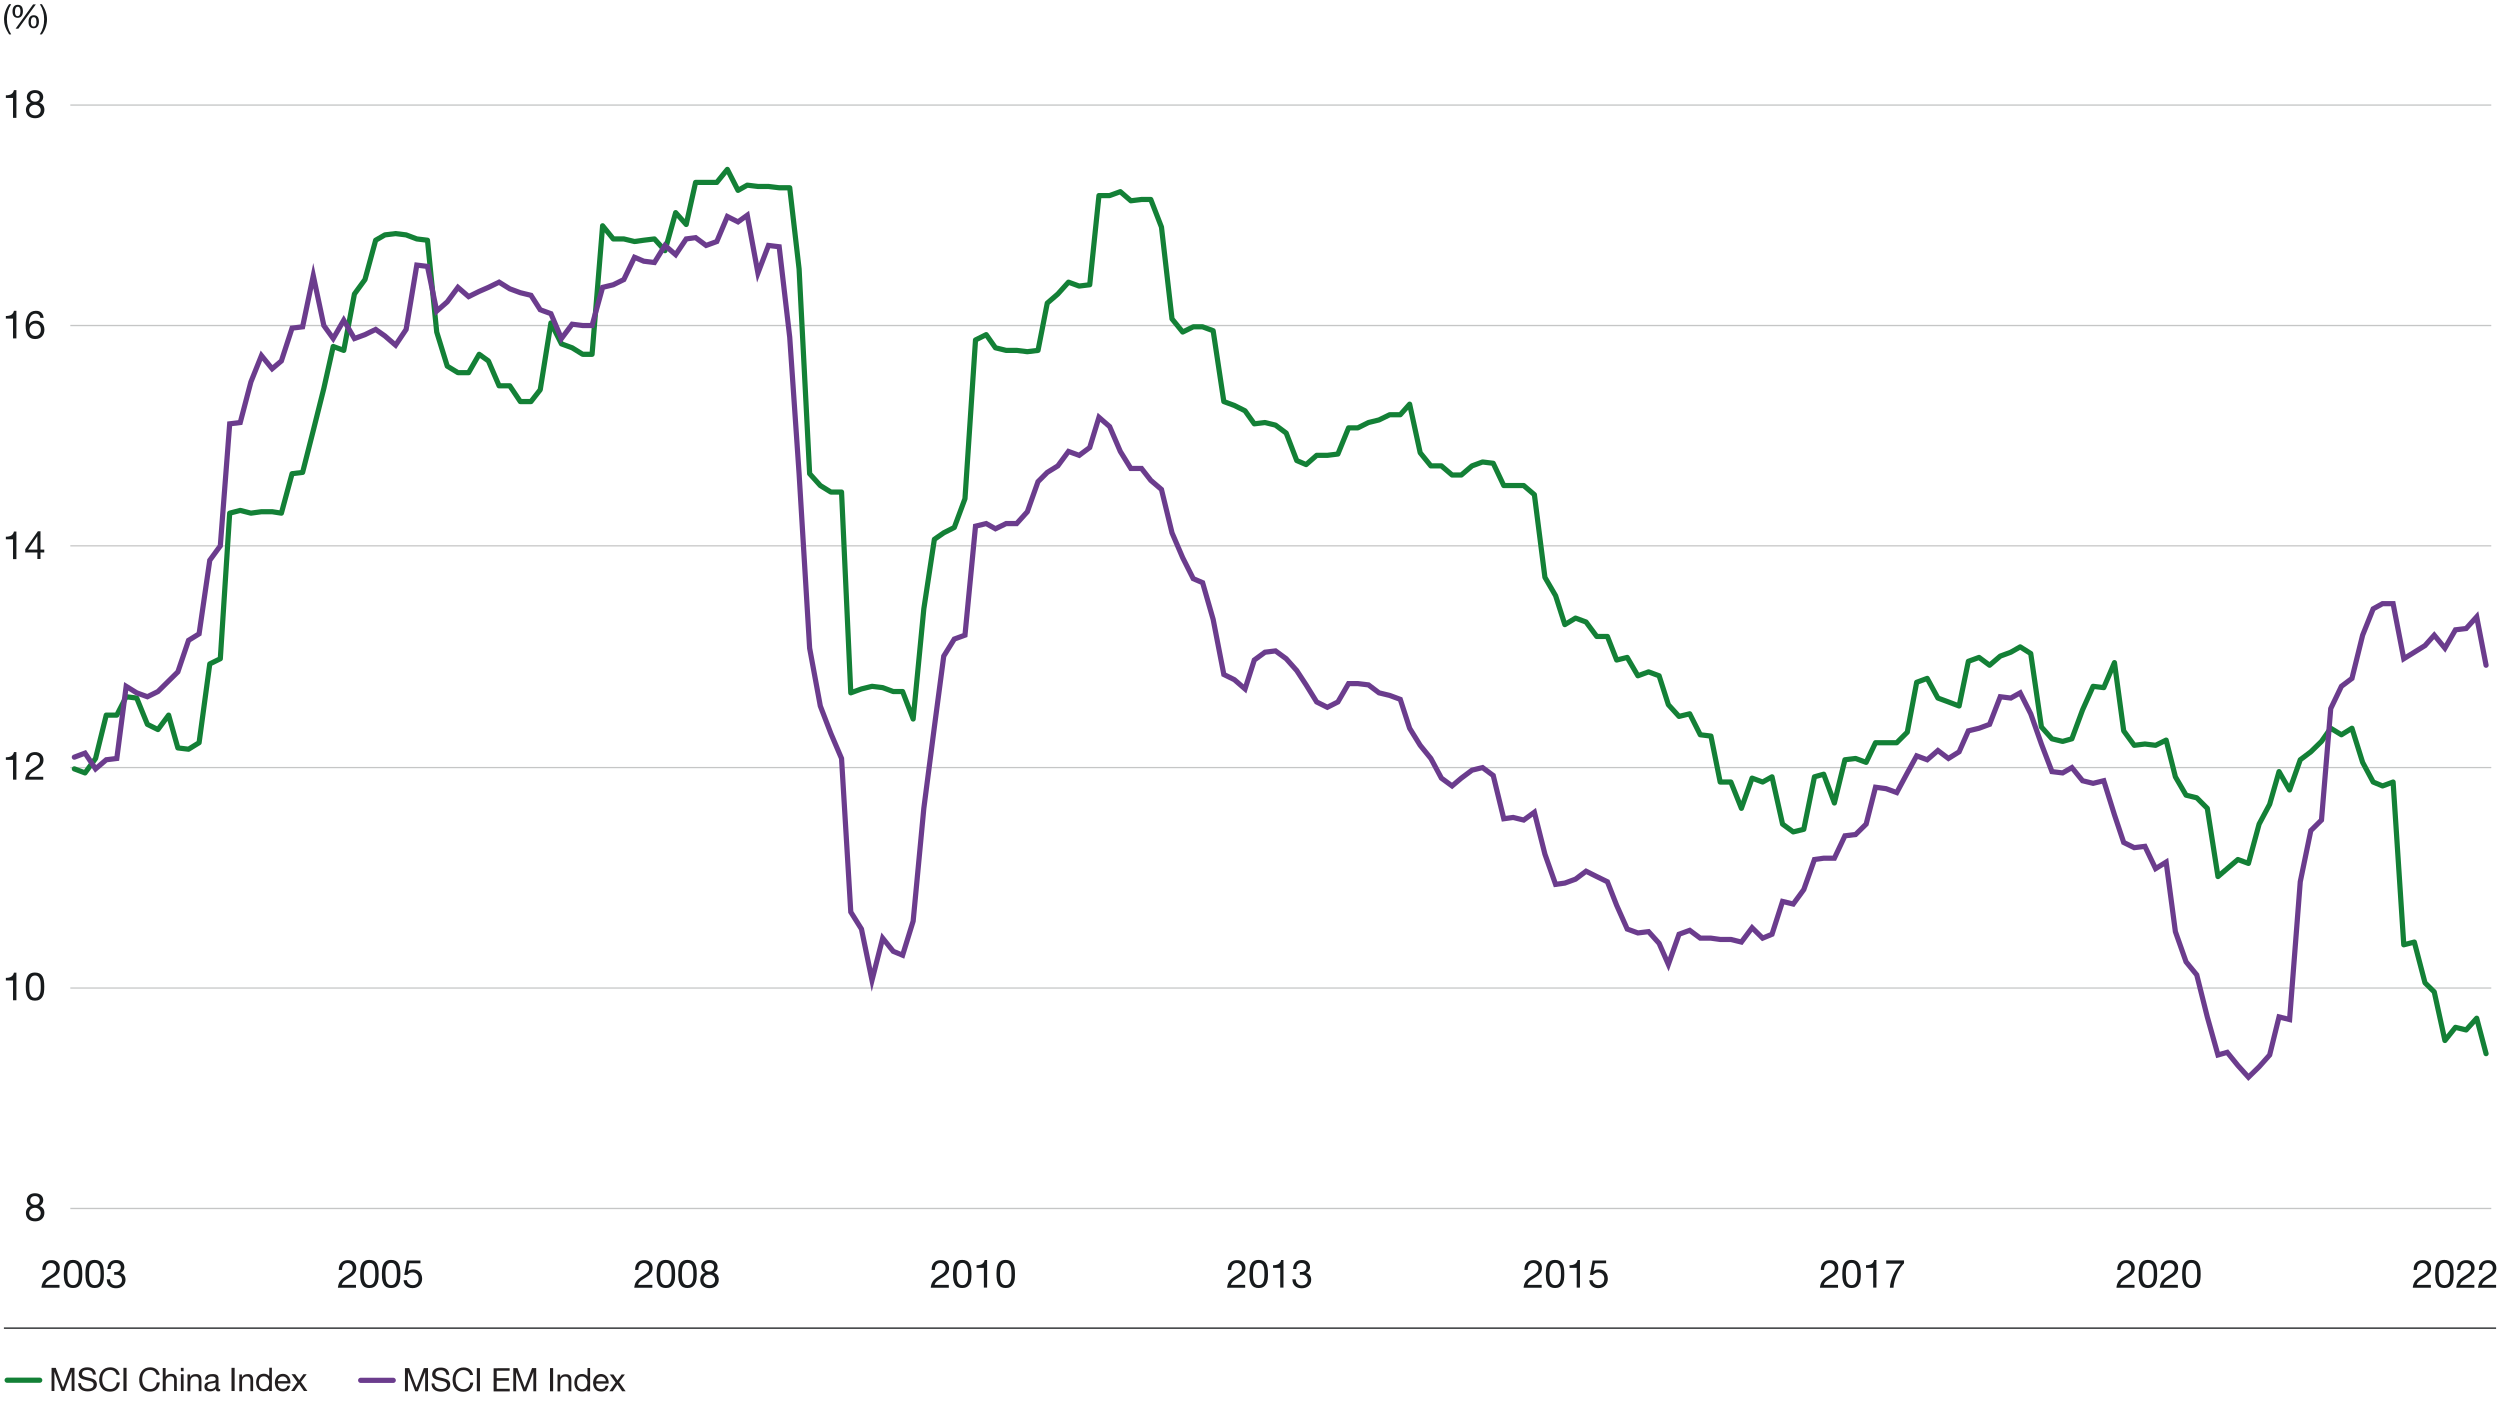 <?xml version="1.0" encoding="utf-8"?>
<!-- Generator: Adobe Illustrator 28.0.0, SVG Export Plug-In . SVG Version: 6.00 Build 0)  -->
<svg version="1.1" xmlns="http://www.w3.org/2000/svg" xmlns:xlink="http://www.w3.org/1999/xlink" x="0px" y="0px"
	 viewBox="0 0 1920 1080" style="enable-background:new 0 0 1920 1080;" xml:space="preserve">
<style type="text/css">
	.st0{fill:none;stroke:#6B3C8D;stroke-width:4;stroke-linecap:round;stroke-miterlimit:10;}
	.st1{fill:#231F20;}
	.st2{fill:none;stroke:#138036;stroke-width:4;stroke-linecap:round;stroke-linejoin:round;stroke-miterlimit:10;}
	.st3{fill:none;stroke:#171A1C;stroke-miterlimit:10;}
	.st4{fill:#171A1C;}
	.st5{fill:none;stroke:#C5C6C6;stroke-linejoin:round;stroke-miterlimit:10;}
</style>
<g id="CHART2">
</g>
<g id="Title__x2B__Extras_00000007419413720414745400000017683546629767119536_">
	<line class="st0" x1="277" y1="1060.1" x2="302" y2="1060.1"/>
	<g>
		<path class="st1" d="M314.3,1050.7l5.6,15l5.6-15h3.2v17.8h-2.2v-14.8h0l-5.6,14.8h-2l-5.6-14.8h0v14.8H311v-17.8H314.3z"/>
		<path class="st1" d="M345,1055.9h-2.2c-0.3-2.4-1.8-3.6-4.4-3.6c-2.5,0-4,1.1-4,3c0,1.5,1.4,2.1,3,2.5c1,0.3,2,0.5,2.7,0.6
			c3.7,0.8,5.7,2.1,5.7,5.1c0,1.7-0.7,3-2.1,3.9c-1.4,1-3.2,1.4-4.9,1.4c-4.3,0-7.4-2.1-7.4-6.3h2.2c0,2.8,2.2,4.3,5.2,4.3
			c2.9,0,4.5-1.2,4.5-3.2c0-1.7-1.2-2.6-5-3.3c-2.5-0.5-4.2-1.1-5.1-1.8c-0.9-0.8-1.3-1.8-1.3-3c0-3.3,2.8-5.2,6.5-5.2
			C342.4,1050.2,344.9,1052.3,345,1055.9z"/>
		<path class="st1" d="M363.3,1056h-2.4c-0.5-2.4-2.4-3.8-5-3.8c-4,0-6,3.2-6,7.2c0,4.5,2.1,7.5,6.1,7.5c3,0,4.9-2,5.1-5.1h2.4
			c-0.5,4.6-3.3,7.1-7.7,7.1c-2.5,0-4.6-0.8-6-2.5c-1.5-1.7-2.2-3.9-2.2-6.8c0-2.6,0.7-5,2.3-6.8c1.5-1.7,3.7-2.6,6.2-2.6
			C359.9,1050.2,362.8,1052.4,363.3,1056z"/>
		<path class="st1" d="M368.6,1050.7v17.8h-2.4v-17.8H368.6z"/>
		<path class="st1" d="M391.4,1050.7v2h-9.9v5.7h9.3v2h-9.3v6.2h10v2h-12.4v-17.8H391.4z"/>
		<path class="st1" d="M397.4,1050.7l5.6,15l5.6-15h3.2v17.8h-2.2v-14.8h0l-5.6,14.8h-2l-5.6-14.8h0v14.8h-2.2v-17.8H397.4z"/>
		<path class="st1" d="M424.8,1050.7v17.8h-2.4v-17.8H424.8z"/>
		<path class="st1" d="M438.8,1059.9v8.6h-2.1v-8.7c0-1.5-0.9-2.6-2.6-2.6c-2.4,0-3.8,1.6-3.8,4v7.4h-2.1v-12.9h2v2h0
			c0.9-1.6,2.3-2.3,4.2-2.3C437.5,1055.3,438.8,1056.9,438.8,1059.9z"/>
		<path class="st1" d="M453.2,1050.7v17.8h-2.1v-1.8h0c-0.7,1.3-2.2,2-4.1,2c-3.8,0-5.9-2.9-5.9-6.8c0-3.9,2.2-6.7,5.9-6.7
			c1.7,0,3.4,0.7,4.2,2h0v-6.6H453.2z M447.2,1066.9c2.5,0,3.9-2,3.9-4.9c0-2.9-1.5-4.9-4.1-4.9c-2.5,0-3.8,1.9-3.8,5
			C443.2,1064.9,444.7,1066.9,447.2,1066.9z"/>
		<path class="st1" d="M467.5,1062.4v0.2h-9.7v0.1c0,2.5,1.5,4.1,4,4.1c1.8,0,3-0.9,3.3-2.5h2.1c-0.6,2.8-2.6,4.4-5.5,4.4
			c-5.2,0-6.2-4.4-6.2-6.8c0-3.5,2.3-6.7,6.1-6.7C465.4,1055.3,467.5,1058.3,467.5,1062.4z M465.3,1060.8c-0.1-2.1-1.6-3.6-3.7-3.6
			c-2,0-3.5,1.5-3.7,3.6H465.3z"/>
		<path class="st1" d="M471.1,1055.6l3.1,4.5l3.2-4.5h2.5l-4.4,5.9l5,7h-2.7l-3.6-5.3l-3.6,5.3h-2.6l4.8-6.8l-4.5-6.1H471.1z"/>
	</g>
	<g>
		<line class="st2" x1="5.5" y1="1060" x2="30.5" y2="1060"/>
		<g>
			<path class="st1" d="M42.8,1050.5l5.6,15l5.6-15h3.2v17.8h-2.2v-14.8h0l-5.6,14.8h-2l-5.6-14.8h0v14.8h-2.2v-17.8H42.8z"/>
			<path class="st1" d="M73.6,1055.7h-2.2c-0.3-2.4-1.8-3.6-4.4-3.6c-2.5,0-4,1.1-4,3c0,1.5,1.4,2.1,3,2.5c1,0.3,2,0.5,2.7,0.6
				c3.7,0.8,5.7,2.1,5.7,5.1c0,1.7-0.7,3-2.1,3.9c-1.3,1-3.2,1.4-4.9,1.4c-4.3,0-7.4-2.1-7.4-6.3h2.2c0,2.8,2.2,4.3,5.2,4.3
				c2.9,0,4.5-1.2,4.5-3.2c0-1.7-1.2-2.6-5-3.3c-2.5-0.5-4.2-1.1-5.1-1.8c-0.9-0.8-1.3-1.8-1.3-3c0-3.3,2.8-5.2,6.5-5.2
				C71,1050.1,73.5,1052.1,73.6,1055.7z"/>
			<path class="st1" d="M91.9,1055.9h-2.4c-0.5-2.4-2.4-3.8-5-3.8c-4,0-6,3.2-6,7.2c0,4.5,2.1,7.5,6.1,7.5c3,0,4.9-2,5.1-5.1h2.4
				c-0.5,4.6-3.3,7.1-7.7,7.1c-2.5,0-4.6-0.8-6-2.5c-1.5-1.7-2.2-3.9-2.2-6.8c0-2.6,0.8-5,2.3-6.8c1.5-1.7,3.7-2.6,6.2-2.6
				C88.4,1050.1,91.4,1052.3,91.9,1055.9z"/>
			<path class="st1" d="M97.2,1050.5v17.8h-2.4v-17.8H97.2z"/>
			<path class="st1" d="M122.6,1055.9h-2.4c-0.5-2.4-2.4-3.8-5-3.8c-4,0-6,3.2-6,7.2c0,4.5,2.1,7.5,6.1,7.5c3,0,4.9-2,5.1-5.1h2.4
				c-0.5,4.6-3.3,7.1-7.7,7.1c-2.5,0-4.6-0.8-6-2.5c-1.5-1.7-2.2-3.9-2.2-6.8c0-2.6,0.8-5,2.3-6.8c1.5-1.7,3.7-2.6,6.2-2.6
				C119.1,1050.1,122,1052.3,122.6,1055.9z"/>
			<path class="st1" d="M127.2,1050.5v6.8h0.1c0.6-1.4,2.2-2.2,4.1-2.2c3.1,0,4.4,1.6,4.4,4.6v8.6h-2.1v-8.8c0-1.4-0.9-2.5-2.6-2.5
				c-2.4,0-3.8,1.6-3.8,4v7.4H125v-17.8H127.2z"/>
			<path class="st1" d="M141,1050.5v2.6h-2.1v-2.6H141z M141,1055.4v12.9h-2.1v-12.9H141z"/>
			<path class="st1" d="M154.7,1059.8v8.6h-2.1v-8.7c0-1.5-0.9-2.6-2.6-2.6c-2.4,0-3.8,1.6-3.8,4v7.4H144v-12.9h2v2h0
				c0.9-1.6,2.3-2.3,4.2-2.3C153.4,1055.1,154.7,1056.8,154.7,1059.8z"/>
			<path class="st1" d="M167.8,1058.8v6.8c0,0.8,0.1,1.2,0.7,1.2c0.2,0,0.4-0.1,0.6-0.1v1.6c-0.4,0.2-0.9,0.3-1.5,0.3
				c-1.2,0-1.8-0.6-1.8-2c-1.1,1.3-2.6,2-4.5,2c-2.6,0-4.3-1.3-4.3-3.6c0-1.1,0.3-2.1,1.1-2.7c0.8-0.7,2.1-1.1,5.2-1.5
				c1.9-0.2,2.4-0.7,2.4-1.6c0-1.3-0.9-2.1-2.9-2.1c-2.1,0-3.1,0.8-3.2,2.5h-2.1c0.1-2.9,2.1-4.3,5.5-4.3
				C166.6,1055.1,167.8,1056.6,167.8,1058.8z M161.7,1066.8c2.7,0,3.9-1.6,3.9-2.9v-2.2c-0.3,0.2-0.9,0.4-1.5,0.5
				c-0.7,0.1-1.5,0.2-2.2,0.3c-1.9,0.3-2.7,1-2.7,2.3C159.2,1066.1,160.1,1066.8,161.7,1066.8z"/>
			<path class="st1" d="M180.2,1050.5v17.8h-2.4v-17.8H180.2z"/>
			<path class="st1" d="M194.4,1059.8v8.6h-2.1v-8.7c0-1.5-0.9-2.6-2.6-2.6c-2.4,0-3.8,1.6-3.8,4v7.4h-2.1v-12.9h2v2h0.1
				c0.9-1.6,2.3-2.3,4.2-2.3C193.1,1055.1,194.4,1056.8,194.4,1059.8z"/>
			<path class="st1" d="M208.8,1050.5v17.8h-2.1v-1.8h0c-0.7,1.3-2.2,2-4.1,2c-3.8,0-5.9-2.9-5.9-6.8c0-3.9,2.2-6.7,5.9-6.7
				c1.7,0,3.4,0.7,4.2,2h0v-6.6H208.8z M202.8,1066.8c2.5,0,3.9-2,3.9-4.9c0-2.9-1.5-4.9-4.1-4.9c-2.5,0-3.8,1.9-3.8,5
				C198.8,1064.7,200.3,1066.8,202.8,1066.8z"/>
			<path class="st1" d="M223.1,1062.3v0.2h-9.7v0.1c0,2.5,1.5,4.1,4,4.1c1.8,0,3-0.9,3.3-2.5h2.1c-0.6,2.8-2.6,4.4-5.5,4.4
				c-5.2,0-6.2-4.4-6.2-6.8c0-3.5,2.3-6.7,6.1-6.7C221,1055.1,223.1,1058.1,223.1,1062.3z M220.8,1060.7c-0.1-2.1-1.6-3.6-3.7-3.6
				c-2,0-3.5,1.5-3.7,3.6H220.8z"/>
			<path class="st1" d="M226.7,1055.4l3.1,4.5l3.2-4.5h2.5l-4.4,5.9l5,7h-2.7l-3.6-5.3l-3.6,5.3h-2.6l4.8-6.8l-4.5-6.1H226.7z"/>
		</g>
	</g>
	<line class="st3" x1="3" y1="1020" x2="1917" y2="1020"/>
	<g>
		<path class="st4" d="M8.6,3.2c-2.2,3.5-3.3,7.1-3.3,11.5c0,4.5,1,8,3.3,11.7H7c-2.9-4.5-3.9-7.9-3.9-11.7c0-3.9,1.4-8.1,3.9-11.5
			H8.6z"/>
		<path class="st4" d="M17.6,8.7c0,3-1.5,5-4,5c-2.6,0-4-1.8-4-4.9c0-3.2,1.4-5.1,4-5.1C16.3,3.7,17.6,5.4,17.6,8.7z M13.5,12.4
			c1.4,0,2.2-1.2,2.2-3.6c0-2.5-0.7-3.6-2.1-3.6c-1.3,0-2.1,1.2-2.1,3.7C11.4,11.3,12.2,12.4,13.5,12.4z M27.5,3.4L14.1,22h-2.1
			L25.4,3.4H27.5z M29.9,16.7c0,2.9-1.4,5-4,5c-2.6,0-4-1.7-4-4.9s1.4-5.1,4-5.1C28.6,11.7,29.9,13.4,29.9,16.7z M25.8,20.4
			c1.5,0,2.2-1.2,2.2-3.6c0-2.5-0.7-3.6-2.1-3.6c-1.4,0-2.2,1.2-2.2,3.6C23.7,19.3,24.5,20.4,25.8,20.4z"/>
		<path class="st4" d="M32.2,3.2c2.7,4.1,3.9,7.7,3.9,11.7s-1.4,8.1-3.9,11.5h-1.6c2.2-3.5,3.3-7.1,3.3-11.5c0-4.4-1-8.1-3.3-11.7
			H32.2z"/>
	</g>
</g>
<g id="Guides">
	<g>
		<line class="st5" x1="54" y1="758.8" x2="1913.3" y2="758.8"/>
		<line class="st5" x1="54" y1="589.5" x2="1913.3" y2="589.5"/>
		<line class="st5" x1="54" y1="419.2" x2="1913.3" y2="419.2"/>
		<line class="st5" x1="54" y1="250" x2="1913.3" y2="250"/>
		<line class="st5" x1="54" y1="80.7" x2="1913.3" y2="80.7"/>
		<line class="st5" x1="54" y1="928.1" x2="1913.3" y2="928.1"/>
	</g>
	<polyline class="st2" points="57.1,590.5 65.3,593.6 73.4,582.5 81.6,549.2 89.7,549.2 96.9,535.1 105,536.1 113.2,556.3 
		121.3,560.3 129.5,549.2 136.6,574.4 144.8,575.4 152.9,570.4 161.1,509.9 169.2,505.9 176.4,394.1 184.5,392 192.7,394.1 
		200.8,393 209,393 216.1,394.1 224.3,363.8 232.4,362.8 240.6,330.6 248.7,298.3 255.9,266.1 264,269.1 272.2,225.8 280.3,214.7 
		288.5,184.5 295.6,180.4 303.8,179.4 311.9,180.4 320.1,183.5 328.3,184.5 335.4,255 343.5,281.2 351.7,286.2 359.9,286.2 
		368,272.1 375.1,277.2 383.3,296.3 391.5,296.3 399.6,308.4 407.8,308.4 414.9,299.3 423.1,248 431.2,264.1 439.4,267.1 
		447.5,272.1 454.7,272.1 462.8,173.4 471,183.5 479.1,183.5 487.3,185.5 494.4,184.5 502.6,183.5 510.7,192.5 518.9,163.3 
		527,172.4 534.2,140.1 542.3,140.1 550.5,140.1 558.6,130.1 566.8,146.2 573.9,142.2 582.1,143.2 590.2,143.2 598.4,144.2 
		606.5,144.2 613.7,206.6 621.8,363.8 630,372.9 638.1,377.9 646.3,377.9 653.4,532.1 661.6,529.1 669.7,527.1 677.9,528.1 
		686,531.1 693.2,531.1 701.3,552.2 709.5,467.6 717.6,414.2 724.8,409.2 732.9,405.1 741.1,383 749.2,261.1 757.4,257 764.5,267.1 
		772.7,269.1 780.8,269.1 789,270.1 797.2,269.1 804.3,232.8 812.4,225.8 820.6,216.7 828.8,219.7 836.9,218.7 844,150.2 
		852.2,150.2 860.4,147.2 868.5,154.2 876.7,153.2 883.8,153.2 892,174.4 900.1,244.9 908.3,255 916.4,251 923.6,251 931.7,254 
		939.9,308.4 948,311.4 956.2,315.5 963.3,325.5 971.5,324.5 979.6,326.5 987.8,332.6 995.9,353.7 1003.1,356.8 1011.2,349.7 
		1019.4,349.7 1027.5,348.7 1035.7,328.6 1042.8,328.6 1051,324.5 1059.1,322.5 1067.3,318.5 1075.4,318.5 1082.6,310.4 
		1090.7,347.7 1098.9,357.8 1107,357.8 1115.2,364.8 1122.3,364.8 1130.5,357.8 1138.6,354.8 1146.8,355.8 1154.9,372.9 
		1162.1,372.9 1170.2,372.9 1178.4,379.9 1186.5,443.4 1194.7,457.5 1201.8,479.7 1210,474.7 1218.1,477.7 1226.3,488.8 
		1234.5,488.8 1241.6,506.9 1249.7,504.9 1257.9,519 1266.1,516 1274.2,519 1281.3,541.2 1289.5,550.2 1297.7,548.2 1305.8,564.3 
		1314,565.3 1321.1,600.6 1329.3,600.6 1337.4,620.8 1345.6,597.6 1353.7,600.6 1360.9,596.6 1369,632.9 1377.2,638.9 1385.3,636.9 
		1393.5,596.6 1400.6,594.6 1408.8,616.7 1416.9,583.5 1425.1,582.5 1433.2,585.5 1440.4,570.4 1448.5,570.4 1456.7,570.4 
		1464.8,562.3 1472,524 1480.1,521 1488.3,536.1 1496.4,539.1 1504.6,542.2 1511.7,507.9 1519.9,504.9 1528,510.9 1536.2,503.9 
		1544.3,500.9 1551.5,496.8 1559.6,501.9 1567.8,558.3 1575.9,567.4 1584.1,569.4 1591.2,567.4 1599.4,545.2 1607.5,527.1 
		1615.7,528.1 1623.9,508.9 1631,561.3 1639.1,572.4 1647.3,571.4 1655.5,572.4 1663.6,568.4 1670.7,596.6 1678.9,610.7 
		1687.1,612.7 1695.2,620.8 1703.4,673.2 1710.5,667.1 1718.7,660.1 1726.8,663.1 1735,632.9 1743.1,617.7 1750.3,592.6 
		1758.4,606.7 1766.6,583.5 1774.7,577.4 1782.9,569.4 1790,559.3 1798.2,564.3 1806.3,559.3 1814.5,585.5 1822.6,600.6 
		1829.8,603.6 1837.9,600.6 1846.1,725.6 1854.2,723.5 1862.4,754.8 1869.5,761.8 1877.7,799.1 1885.8,789 1894,791 1902.1,782 
		1909.3,809.2 	"/>
	<polyline class="st0" points="57.1,581.5 65.3,578.4 73.4,590.5 81.6,583.5 89.7,582.5 96.9,527.1 105,532.1 113.2,535.1 
		121.3,531.1 129.5,523 136.6,516 144.8,491.8 152.9,486.8 161.1,430.3 169.2,419.2 176.4,325.5 184.5,324.5 192.7,293.3 
		200.8,273.1 209,283.2 216.1,277.2 224.3,252 232.4,251 240.6,211.7 248.7,250 255.9,260 264,245.9 272.2,260 280.3,257 288.5,253 
		295.6,258 303.8,265.1 311.9,253 320.1,203.6 328.3,204.6 335.4,238.9 343.5,231.8 351.7,220.7 359.9,227.8 368,223.8 375.1,220.7 
		383.3,216.7 391.5,221.8 399.6,224.8 407.8,226.8 414.9,237.9 423.1,240.9 431.2,260 439.4,249 447.5,250 454.7,250 462.8,220.7 
		471,218.7 479.1,214.7 487.3,197.6 494.4,200.6 502.6,201.6 510.7,188.5 518.9,195.6 527,183.5 534.2,182.5 542.3,188.5 
		550.5,185.5 558.6,166.3 566.8,170.4 573.9,165.3 582.1,209.7 590.2,188.5 598.4,189.5 606.5,259 613.7,363.8 621.8,497.8 
		630,542.2 638.1,563.3 646.3,582.5 653.4,700.4 661.6,713.5 669.7,752.8 677.9,720.5 686,730.6 693.2,733.6 701.3,707.4 
		709.5,620.8 717.6,558.3 724.8,503.9 732.9,490.8 741.1,487.8 749.2,404.1 757.4,402.1 764.5,406.1 772.7,402.1 780.8,402.1 
		789,393 797.2,369.9 804.3,362.8 812.4,357.8 820.6,346.7 828.8,349.7 836.9,343.7 844,320.5 852.2,327.6 860.4,346.7 868.5,359.8 
		876.7,359.8 883.8,368.9 892,375.9 900.1,409.2 908.3,428.3 916.4,444.4 923.6,447.5 931.7,475.7 939.9,518 948,522 956.2,529.1 
		963.3,506.9 971.5,500.9 979.6,499.9 987.8,505.9 995.9,515 1003.1,526 1011.2,539.1 1019.4,543.2 1027.5,539.1 1035.7,525 
		1042.8,525 1051,526 1059.1,532.1 1067.3,534.1 1075.4,537.1 1082.6,559.3 1090.7,572.4 1098.9,582.5 1107,597.6 1115.2,603.6 
		1122.3,597.6 1130.5,591.5 1138.6,589.5 1146.8,595.6 1154.9,628.8 1162.1,627.8 1170.2,629.8 1178.4,623.8 1186.5,656 
		1194.7,679.2 1201.8,678.2 1210,675.2 1218.1,669.1 1226.3,673.2 1234.5,677.2 1241.6,695.3 1249.7,713.5 1257.9,716.5 
		1266.1,715.5 1274.2,724.5 1281.3,740.7 1289.5,717.5 1297.7,714.5 1305.8,720.5 1314,720.5 1321.1,721.5 1329.3,721.5 
		1337.4,723.5 1345.6,712.5 1353.7,720.5 1360.9,717.5 1369,692.3 1377.2,694.3 1385.3,683.2 1393.5,660.1 1400.6,659.1 
		1408.8,659.1 1416.9,641.9 1425.1,640.9 1433.2,632.9 1440.4,604.6 1448.5,605.7 1456.7,608.7 1464.8,593.6 1472,580.5 
		1480.1,583.5 1488.3,576.4 1496.4,582.5 1504.6,577.4 1511.7,561.3 1519.9,559.3 1528,556.3 1536.2,535.1 1544.3,536.1 
		1551.5,532.1 1559.6,548.2 1567.8,571.4 1575.9,592.6 1584.1,593.6 1591.2,589.5 1599.4,599.6 1607.5,601.6 1615.7,599.6 
		1623.9,625.8 1631,647 1639.1,651 1647.3,650 1655.5,667.1 1663.6,662.1 1670.7,715.5 1678.9,738.7 1687.1,748.7 1695.2,781 
		1703.4,810.2 1710.5,808.2 1718.7,818.3 1726.8,827.3 1735,819.3 1743.1,810.2 1750.3,781 1758.4,783 1766.6,677.2 1774.7,637.9 
		1782.9,629.8 1790,544.2 1798.2,527.1 1806.3,521 1814.5,487.8 1822.6,467.6 1829.8,463.6 1837.9,463.6 1846.1,505.9 1854.2,500.9 
		1862.4,495.8 1869.5,487.8 1877.7,497.8 1885.8,483.7 1894,482.7 1902.1,473.7 1909.3,510.9 	"/>
	<g>
		<g>
			<g>
				<g>
					<path class="st4" d="M33.2,921.8c0,1.8-1.1,3.6-2.9,4.4c2.5,0.8,3.8,2.6,3.8,5.3c0,4-3,6.5-7,6.5c-4.4,0-7.2-2.3-7.2-6.5
						c0-2.5,1.3-4.4,3.7-5.3c-1.9-0.8-3-2.5-3-4.4c0-3.3,2.7-5.4,6.2-5.4C31.4,916.4,33.2,919.1,33.2,921.8z M27,935.7
						c2.5,0,4.3-1.7,4.3-4.1c0-2.2-1.9-4-4.4-4s-4.5,1.6-4.5,4.1C22.5,934.1,24.3,935.7,27,935.7z M27,925.3c2.1,0,3.5-1.4,3.5-3.4
						c0-2-1.4-3.3-3.6-3.3c-2.2,0-3.7,1.3-3.7,3.3C23.2,923.9,24.5,925.3,27,925.3z"/>
				</g>
			</g>
		</g>
		<g>
			<g>
				<g>
					<path class="st4" d="M12.6,746.9v21.3H10V753H4.5v-2h0.1c3.6,0,5.5-1.3,6.1-4H12.6z"/>
					<path class="st4" d="M32.7,750c0.9,1.7,1.3,4.1,1.3,7.7c0,3.5-0.3,5.8-1.2,7.4c-1.3,2.5-3.4,3.4-5.9,3.4
						c-2.5,0-4.4-0.8-5.6-2.8c-1-1.7-1.5-3.8-1.5-8c0-4.1,0.5-6.5,1.5-8.1c1.3-2,3.2-2.7,5.5-2.7C29.4,746.9,31.4,747.7,32.7,750z
						 M23.3,763.8c0.8,1.9,2.1,2.5,3.6,2.5c1.5,0,2.7-0.7,3.4-2.1c1-2,1-4.3,1-6.7c0-3.1-0.1-8.3-4.4-8.3c-1.2,0-2.7,0.5-3.5,2.3
						c-0.6,1.3-0.9,2.8-0.9,6.3C22.5,761.1,22.8,762.5,23.3,763.8z"/>
				</g>
			</g>
		</g>
		<g>
			<g>
				<g>
					<path class="st4" d="M12.6,577.5v21.3H10v-15.2H4.5v-2h0.1c3.6,0,5.5-1.3,6.1-4H12.6z"/>
					<path class="st4" d="M33.4,583.6c0,1.6-0.4,2.8-1.2,4c-1.4,2-4,3.3-6.2,4.7c-1.8,1.1-3.4,2.4-3.7,4.3h10.9v2.2H19.3
						c0.2-1.8,0.6-3.3,1.4-4.6c2.1-3.5,6.8-4.7,9-7.4c0.7-0.9,1-1.9,1-3.1c0-2.3-1.8-3.9-4.1-3.9c-2.6,0-4.1,2.2-4.1,5.1v0.2h-2.5
						v-0.5c0-4.3,2.8-7,6.8-7C30.4,577.5,33.4,579.7,33.4,583.6z"/>
				</g>
			</g>
		</g>
		<g>
			<g>
				<g>
					<path class="st4" d="M12.6,408.1v21.3H10v-15.2H4.5v-2h0.1c3.6,0,5.5-1.3,6.1-4H12.6z"/>
					<path class="st4" d="M31.1,408.1v14H34v2.2h-2.9v5h-2.4v-5h-9.3v-2.5l9.7-13.8H31.1z M28.7,411.7l-7.1,10.4h7.1L28.7,411.7
						L28.7,411.7z"/>
				</g>
			</g>
		</g>
		<g>
			<g>
				<g>
					<path class="st4" d="M12.6,238.6v21.3H10v-15.2H4.5v-2h0.1c3.6,0,5.5-1.3,6.1-4H12.6z"/>
					<path class="st4" d="M33.5,244.1H31c-0.3-2-1.6-3.2-3.6-3.2c-3.3,0-5,2.8-5.2,8.1l0.1,0.1c1.2-1.9,2.8-2.8,5.3-2.8
						c3.8,0,6.5,2.7,6.5,6.9c0,3.7-2.2,7.2-7.1,7.2c-4.8,0-7.3-3.4-7.3-10.3c0-7.3,2.7-11.4,7.8-11.4
						C31,238.6,33.2,240.6,33.5,244.1z M27.1,258c2.6,0,4.3-2,4.3-4.7c0-2.9-1.6-4.8-4.3-4.8c-2.6,0-4.4,2-4.4,4.8
						C22.7,256,24.5,258,27.1,258z"/>
				</g>
			</g>
		</g>
		<g>
			<g>
				<g>
					<path class="st4" d="M12.6,69.2v21.3H10V75.2H4.5v-2h0.1c3.6,0,5.5-1.3,6.1-4H12.6z"/>
					<path class="st4" d="M33.2,74.6c0,1.8-1.1,3.6-2.9,4.4c2.5,0.8,3.8,2.6,3.8,5.3c0,4-3,6.5-7,6.5c-4.3,0-7.2-2.3-7.2-6.5
						c0-2.5,1.3-4.4,3.7-5.3c-1.9-0.8-3-2.5-3-4.4c0-3.3,2.7-5.4,6.2-5.4C31.4,69.2,33.2,72,33.2,74.6z M27,88.6
						c2.5,0,4.3-1.7,4.3-4.1c0-2.2-1.9-4-4.4-4s-4.5,1.6-4.5,4.1C22.5,87,24.3,88.6,27,88.6z M27,78.1c2.1,0,3.5-1.4,3.5-3.4
						c0-2-1.4-3.3-3.6-3.3c-2.2,0-3.7,1.3-3.7,3.3C23.2,76.7,24.5,78.1,27,78.1z"/>
				</g>
			</g>
		</g>
	</g>
	<g>
		<g>
			<g>
				<path class="st4" d="M45.9,973.8c0,1.6-0.4,2.8-1.2,4c-1.4,2-4,3.3-6.2,4.7c-1.8,1.1-3.4,2.4-3.7,4.3h10.9v2.2H31.8
					c0.2-1.8,0.6-3.3,1.4-4.6c2.1-3.5,6.8-4.7,9-7.4c0.7-0.9,1-1.9,1-3.1c0-2.3-1.8-3.9-4.1-3.9c-2.6,0-4.1,2.2-4.1,5.1v0.2h-2.5
					v-0.5c0-4.3,2.8-7,6.8-7C43,967.6,45.9,969.8,45.9,973.8z"/>
				<path class="st4" d="M61.9,970.7c0.9,1.7,1.3,4.1,1.3,7.7c0,3.5-0.3,5.8-1.2,7.4c-1.3,2.5-3.4,3.4-5.9,3.4
					c-2.5,0-4.4-0.8-5.6-2.8c-1-1.7-1.5-3.8-1.5-8c0-4.1,0.5-6.5,1.5-8.1c1.3-2,3.2-2.7,5.5-2.7C58.6,967.6,60.6,968.5,61.9,970.7z
					 M52.5,984.5c0.8,1.9,2.1,2.5,3.6,2.5c1.5,0,2.7-0.7,3.4-2.1c1-2,1-4.3,1-6.7c0-3.1-0.1-8.3-4.4-8.3c-1.2,0-2.7,0.5-3.5,2.3
					c-0.6,1.3-0.9,2.8-0.9,6.3C51.7,981.8,52,983.2,52.5,984.5z"/>
				<path class="st4" d="M78.5,970.7c0.9,1.7,1.3,4.1,1.3,7.7c0,3.5-0.3,5.8-1.2,7.4c-1.3,2.5-3.4,3.4-5.9,3.4
					c-2.5,0-4.4-0.8-5.6-2.8c-1-1.7-1.5-3.8-1.5-8c0-4.1,0.5-6.5,1.5-8.1c1.3-2,3.2-2.7,5.5-2.7C75.3,967.6,77.3,968.5,78.5,970.7z
					 M69.2,984.5c0.8,1.9,2.1,2.5,3.6,2.5c1.5,0,2.7-0.7,3.4-2.1c1-2,1-4.3,1-6.7c0-3.1-0.1-8.3-4.4-8.3c-1.2,0-2.7,0.5-3.5,2.3
					c-0.6,1.3-0.9,2.8-0.9,6.3C68.4,981.8,68.6,983.2,69.2,984.5z"/>
				<path class="st4" d="M95.5,973.3c0,1.7-1,3.3-2.9,4.3v0.1c2.5,0.6,3.8,2.5,3.8,5.2c0,4.1-3.2,6.5-7.3,6.5
					c-4.1,0-7.1-2.3-7.1-6.7v-0.2h2.5c0.1,3,1.9,4.7,4.6,4.7c2.5,0,4.6-1.5,4.6-4.1c0-2.5-1.8-4.1-4.6-4.1c-0.4,0-0.9,0-1.4,0.1
					v-2.2c0.2,0,0.7,0,1.1,0c2.3,0,4-1.3,4-3.5c0-2.1-1.5-3.4-3.8-3.4c-2.5,0-4,1.7-4,4.6h-2.5c0.2-4.4,2.6-6.9,6.6-6.9
					C93.1,967.6,95.5,969.8,95.5,973.3z"/>
			</g>
		</g>
	</g>
	<g>
		<g>
			<g>
				<path class="st4" d="M273.6,973.8c0,1.6-0.4,2.8-1.2,4c-1.4,2-4,3.3-6.2,4.7c-1.8,1.1-3.4,2.4-3.7,4.3h10.9v2.2h-13.9
					c0.2-1.8,0.6-3.3,1.4-4.6c2.1-3.5,6.8-4.7,9-7.4c0.7-0.9,1-1.9,1-3.1c0-2.3-1.8-3.9-4.1-3.9c-2.6,0-4.1,2.2-4.1,5.1v0.2h-2.5
					v-0.5c0-4.3,2.8-7,6.8-7C270.6,967.6,273.6,969.8,273.6,973.8z"/>
				<path class="st4" d="M289.5,970.7c0.9,1.7,1.3,4.1,1.3,7.7c0,3.5-0.3,5.8-1.2,7.4c-1.3,2.5-3.4,3.4-5.9,3.4
					c-2.5,0-4.4-0.8-5.6-2.8c-1-1.7-1.5-3.8-1.5-8c0-4.1,0.5-6.5,1.5-8.1c1.3-2,3.2-2.7,5.5-2.7
					C286.2,967.6,288.3,968.5,289.5,970.7z M280.2,984.5c0.8,1.9,2.1,2.5,3.6,2.5c1.5,0,2.7-0.7,3.4-2.1c1-2,1-4.3,1-6.7
					c0-3.1-0.1-8.3-4.4-8.3c-1.2,0-2.7,0.5-3.5,2.3c-0.6,1.3-0.9,2.8-0.9,6.3C279.4,981.8,279.6,983.2,280.2,984.5z"/>
				<path class="st4" d="M306.2,970.7c0.9,1.7,1.3,4.1,1.3,7.7c0,3.5-0.3,5.8-1.2,7.4c-1.3,2.5-3.4,3.4-5.9,3.4
					c-2.5,0-4.4-0.8-5.6-2.8c-1-1.7-1.5-3.8-1.5-8c0-4.1,0.5-6.5,1.5-8.1c1.3-2,3.2-2.7,5.5-2.7
					C302.9,967.6,304.9,968.5,306.2,970.7z M296.8,984.5c0.8,1.9,2.1,2.5,3.6,2.5c1.5,0,2.7-0.7,3.4-2.1c1-2,1-4.3,1-6.7
					c0-3.1-0.1-8.3-4.4-8.3c-1.2,0-2.7,0.5-3.5,2.3c-0.6,1.3-0.9,2.8-0.9,6.3C296.1,981.8,296.3,983.2,296.8,984.5z"/>
				<path class="st4" d="M322.9,968v2.2h-8.6l-1.1,6.1l0.1,0.1c0.9-1,2.4-1.5,4-1.5c4.1,0,6.9,2.8,6.9,7.3c0,3.8-2.7,7.1-7.4,7.1
					c-4.3,0-6.8-2.9-6.8-6.1v0h2.5c0.2,2.2,2,3.8,4.5,3.8c2.6,0,4.5-1.8,4.5-5c0-2.9-2-4.8-4.8-4.8c-1.5,0-2.8,0.7-4,2l-2.2-0.1
					l2-11H322.9z"/>
			</g>
		</g>
	</g>
	<g>
		<g>
			<g>
				<path class="st4" d="M501.2,973.8c0,1.6-0.4,2.8-1.2,4c-1.4,2-4,3.3-6.2,4.7c-1.8,1.1-3.4,2.4-3.7,4.3H501v2.2h-13.9
					c0.2-1.8,0.6-3.3,1.4-4.6c2.1-3.5,6.8-4.7,9-7.4c0.7-0.9,1-1.9,1-3.1c0-2.3-1.8-3.9-4.1-3.9c-2.6,0-4.1,2.2-4.1,5.1v0.2h-2.5
					v-0.5c0-4.3,2.8-7,6.8-7C498.3,967.6,501.2,969.8,501.2,973.8z"/>
				<path class="st4" d="M517.2,970.7c0.9,1.7,1.3,4.1,1.3,7.7c0,3.5-0.3,5.8-1.2,7.4c-1.3,2.5-3.4,3.4-5.9,3.4
					c-2.5,0-4.4-0.8-5.6-2.8c-1-1.7-1.5-3.8-1.5-8c0-4.1,0.5-6.5,1.5-8.1c1.3-2,3.2-2.7,5.5-2.7
					C513.9,967.6,515.9,968.5,517.2,970.7z M507.8,984.5c0.8,1.9,2.1,2.5,3.6,2.5c1.5,0,2.7-0.7,3.4-2.1c1-2,1-4.3,1-6.7
					c0-3.1-0.1-8.3-4.4-8.3c-1.2,0-2.7,0.5-3.5,2.3c-0.6,1.3-0.9,2.8-0.9,6.3C507,981.8,507.3,983.2,507.8,984.5z"/>
				<path class="st4" d="M533.8,970.7c0.9,1.7,1.3,4.1,1.3,7.7c0,3.5-0.3,5.8-1.2,7.4c-1.3,2.5-3.4,3.4-5.9,3.4
					c-2.5,0-4.4-0.8-5.6-2.8c-1-1.7-1.5-3.8-1.5-8c0-4.1,0.5-6.5,1.5-8.1c1.3-2,3.2-2.7,5.5-2.7
					C530.6,967.6,532.6,968.5,533.8,970.7z M524.5,984.5c0.8,1.9,2.1,2.5,3.6,2.5c1.5,0,2.7-0.7,3.4-2.1c1-2,1-4.3,1-6.7
					c0-3.1-0.1-8.3-4.4-8.3c-1.2,0-2.7,0.5-3.5,2.3c-0.6,1.3-0.9,2.8-0.9,6.3C523.7,981.8,523.9,983.2,524.5,984.5z"/>
				<path class="st4" d="M551.1,973.1c0,1.8-1.1,3.6-2.9,4.4c2.5,0.8,3.8,2.6,3.8,5.3c0,4-3,6.5-7,6.5c-4.3,0-7.2-2.3-7.2-6.5
					c0-2.5,1.3-4.4,3.7-5.3c-1.9-0.8-3-2.5-3-4.4c0-3.3,2.7-5.4,6.2-5.4C549.3,967.6,551.1,970.4,551.1,973.1z M544.9,987
					c2.5,0,4.3-1.7,4.3-4.1c0-2.2-1.9-4-4.4-4c-2.5,0-4.5,1.6-4.5,4.1C540.3,985.4,542.2,987,544.9,987z M544.9,976.6
					c2.1,0,3.5-1.4,3.5-3.4c0-2-1.3-3.3-3.6-3.3c-2.2,0-3.7,1.3-3.7,3.3C541.1,975.2,542.4,976.6,544.9,976.6z"/>
			</g>
		</g>
	</g>
	<g>
		<g>
			<g>
				<path class="st4" d="M728.9,973.8c0,1.6-0.4,2.8-1.2,4c-1.4,2-4,3.3-6.2,4.7c-1.8,1.1-3.4,2.4-3.7,4.3h10.9v2.2h-13.9
					c0.2-1.8,0.6-3.3,1.4-4.6c2.1-3.5,6.8-4.7,9-7.4c0.7-0.9,1-1.9,1-3.1c0-2.3-1.8-3.9-4.1-3.9c-2.6,0-4.1,2.2-4.1,5.1v0.2h-2.5
					v-0.5c0-4.3,2.8-7,6.8-7C725.9,967.6,728.9,969.8,728.9,973.8z"/>
				<path class="st4" d="M744.8,970.7c0.9,1.7,1.3,4.1,1.3,7.7c0,3.5-0.3,5.8-1.2,7.4c-1.3,2.5-3.4,3.4-5.9,3.4
					c-2.5,0-4.4-0.8-5.6-2.8c-1-1.7-1.5-3.8-1.5-8c0-4.1,0.5-6.5,1.5-8.1c1.3-2,3.2-2.7,5.5-2.7
					C741.6,967.6,743.6,968.5,744.8,970.7z M735.5,984.5c0.8,1.9,2.1,2.5,3.6,2.5c1.5,0,2.7-0.7,3.4-2.1c1-2,1-4.3,1-6.7
					c0-3.1-0.1-8.3-4.4-8.3c-1.2,0-2.7,0.5-3.5,2.3c-0.6,1.3-0.9,2.8-0.9,6.3C734.7,981.8,734.9,983.2,735.5,984.5z"/>
				<path class="st4" d="M758.1,967.6v21.3h-2.5v-15.2H750v-2h0.1c3.6,0,5.5-1.3,6.1-4H758.1z"/>
				<path class="st4" d="M778.2,970.7c0.9,1.7,1.3,4.1,1.3,7.7c0,3.5-0.3,5.8-1.2,7.4c-1.3,2.5-3.4,3.4-5.9,3.4
					c-2.5,0-4.4-0.8-5.6-2.8c-1-1.7-1.5-3.8-1.5-8c0-4.1,0.5-6.5,1.5-8.1c1.3-2,3.2-2.7,5.5-2.7
					C774.9,967.6,776.9,968.5,778.2,970.7z M768.8,984.5c0.8,1.9,2.1,2.5,3.6,2.5c1.5,0,2.7-0.7,3.4-2.1c1-2,1-4.3,1-6.7
					c0-3.1-0.1-8.3-4.4-8.3c-1.2,0-2.7,0.5-3.5,2.3c-0.6,1.3-0.9,2.8-0.9,6.3C768,981.8,768.3,983.2,768.8,984.5z"/>
			</g>
		</g>
	</g>
	<g>
		<g>
			<g>
				<path class="st4" d="M956.5,973.8c0,1.6-0.4,2.8-1.2,4c-1.4,2-4,3.3-6.2,4.7c-1.8,1.1-3.4,2.4-3.7,4.3h10.9v2.2h-13.9
					c0.2-1.8,0.6-3.3,1.4-4.6c2.1-3.5,6.8-4.7,9-7.4c0.7-0.9,1-1.9,1-3.1c0-2.3-1.8-3.9-4.1-3.9c-2.6,0-4.1,2.2-4.1,5.1v0.2H943
					v-0.5c0-4.3,2.8-7,6.8-7C953.6,967.6,956.5,969.8,956.5,973.8z"/>
				<path class="st4" d="M972.5,970.7c0.9,1.7,1.3,4.1,1.3,7.7c0,3.5-0.3,5.8-1.2,7.4c-1.3,2.5-3.4,3.4-5.9,3.4
					c-2.5,0-4.4-0.8-5.6-2.8c-1-1.7-1.5-3.8-1.5-8c0-4.1,0.5-6.5,1.5-8.1c1.3-2,3.2-2.7,5.5-2.7
					C969.2,967.6,971.2,968.5,972.5,970.7z M963.1,984.5c0.8,1.9,2.1,2.5,3.6,2.5c1.5,0,2.7-0.7,3.4-2.1c1-2,1-4.3,1-6.7
					c0-3.1-0.1-8.3-4.4-8.3c-1.2,0-2.7,0.5-3.5,2.3c-0.6,1.3-0.9,2.8-0.9,6.3C962.3,981.8,962.6,983.2,963.1,984.5z"/>
				<path class="st4" d="M985.7,967.6v21.3h-2.5v-15.2h-5.5v-2h0.1c3.6,0,5.5-1.3,6.1-4H985.7z"/>
				<path class="st4" d="M1006.1,973.3c0,1.7-1,3.3-2.9,4.3v0.1c2.5,0.6,3.8,2.5,3.8,5.2c0,4.1-3.2,6.5-7.3,6.5
					c-4.1,0-7.1-2.3-7.1-6.7v-0.2h2.5c0.1,3,1.9,4.7,4.6,4.7c2.5,0,4.6-1.5,4.6-4.1c0-2.5-1.8-4.1-4.6-4.1c-0.4,0-0.9,0-1.4,0.1
					v-2.2c0.2,0,0.7,0,1.1,0c2.3,0,4-1.3,4-3.5c0-2.1-1.5-3.4-3.8-3.4c-2.5,0-4,1.7-4,4.6h-2.5c0.2-4.4,2.6-6.9,6.6-6.9
					C1003.7,967.6,1006.1,969.8,1006.1,973.3z"/>
			</g>
		</g>
	</g>
	<g>
		<g>
			<g>
				<path class="st4" d="M1184.2,973.8c0,1.6-0.4,2.8-1.2,4c-1.4,2-4,3.3-6.2,4.7c-1.8,1.1-3.4,2.4-3.7,4.3h10.9v2.2h-13.9
					c0.2-1.8,0.6-3.3,1.4-4.6c2.1-3.5,6.8-4.7,9-7.4c0.7-0.9,1-1.9,1-3.1c0-2.3-1.8-3.9-4.1-3.9c-2.6,0-4.1,2.2-4.1,5.1v0.2h-2.5
					v-0.5c0-4.3,2.8-7,6.8-7C1181.2,967.6,1184.2,969.8,1184.2,973.8z"/>
				<path class="st4" d="M1200.1,970.7c0.9,1.7,1.3,4.1,1.3,7.7c0,3.5-0.3,5.8-1.2,7.4c-1.3,2.5-3.4,3.4-5.9,3.4
					c-2.5,0-4.4-0.8-5.6-2.8c-1-1.7-1.5-3.8-1.5-8c0-4.1,0.5-6.5,1.5-8.1c1.3-2,3.2-2.7,5.5-2.7
					C1196.9,967.6,1198.9,968.5,1200.1,970.7z M1190.8,984.5c0.8,1.9,2.1,2.5,3.6,2.5c1.5,0,2.7-0.7,3.4-2.1c1-2,1-4.3,1-6.7
					c0-3.1-0.1-8.3-4.4-8.3c-1.2,0-2.7,0.5-3.5,2.3c-0.6,1.3-0.9,2.8-0.9,6.3C1190,981.8,1190.2,983.2,1190.8,984.5z"/>
				<path class="st4" d="M1213.4,967.6v21.3h-2.5v-15.2h-5.5v-2h0.1c3.6,0,5.5-1.3,6.1-4H1213.4z"/>
				<path class="st4" d="M1233.5,968v2.2h-8.6l-1.1,6.1l0.1,0.1c0.9-1,2.4-1.5,4-1.5c4.1,0,6.9,2.8,6.9,7.3c0,3.8-2.7,7.1-7.4,7.1
					c-4.3,0-6.8-2.9-6.8-6.1v0h2.5c0.2,2.2,2,3.8,4.5,3.8c2.6,0,4.5-1.8,4.5-5c0-2.9-2-4.8-4.8-4.8c-1.5,0-2.8,0.7-4,2l-2.2-0.1
					l2-11H1233.5z"/>
			</g>
		</g>
	</g>
	<g>
		<g>
			<g>
				<path class="st4" d="M1411.8,973.8c0,1.6-0.4,2.8-1.2,4c-1.4,2-4,3.3-6.2,4.7c-1.8,1.1-3.4,2.4-3.7,4.3h10.9v2.2h-13.9
					c0.2-1.8,0.6-3.3,1.4-4.6c2.1-3.5,6.8-4.7,9-7.4c0.7-0.9,1-1.9,1-3.1c0-2.3-1.8-3.9-4.1-3.9c-2.6,0-4.1,2.2-4.1,5.1v0.2h-2.5
					v-0.5c0-4.3,2.8-7,6.8-7C1408.9,967.6,1411.8,969.8,1411.8,973.8z"/>
				<path class="st4" d="M1427.8,970.7c0.9,1.7,1.3,4.1,1.3,7.7c0,3.5-0.3,5.8-1.2,7.4c-1.3,2.5-3.4,3.4-5.9,3.4
					c-2.5,0-4.4-0.8-5.6-2.8c-1-1.7-1.5-3.8-1.5-8c0-4.1,0.5-6.5,1.5-8.1c1.3-2,3.2-2.7,5.5-2.7
					C1424.5,967.6,1426.5,968.5,1427.8,970.7z M1418.4,984.5c0.8,1.9,2.1,2.5,3.6,2.5c1.5,0,2.7-0.7,3.4-2.1c1-2,1-4.3,1-6.7
					c0-3.1-0.1-8.3-4.4-8.3c-1.2,0-2.7,0.5-3.5,2.3c-0.6,1.3-0.9,2.8-0.9,6.3C1417.7,981.8,1417.9,983.2,1418.4,984.5z"/>
				<path class="st4" d="M1441.1,967.6v21.3h-2.5v-15.2h-5.5v-2h0.1c3.6,0,5.5-1.3,6.1-4H1441.1z"/>
				<path class="st4" d="M1462.3,968v2.2c-2.2,2.2-4,5-5.5,8.5c-1.5,3.5-2.4,6.9-2.6,10.3h-2.8c0.5-6.6,3.4-13.1,8.4-18.5h-11.2V968
					H1462.3z"/>
			</g>
		</g>
	</g>
	<g>
		<g>
			<g>
				<path class="st4" d="M1639.5,973.8c0,1.6-0.4,2.8-1.2,4c-1.4,2-4,3.3-6.2,4.7c-1.8,1.1-3.4,2.4-3.7,4.3h10.9v2.2h-13.9
					c0.2-1.8,0.6-3.3,1.4-4.6c2.1-3.5,6.8-4.7,9-7.4c0.7-0.9,1-1.9,1-3.1c0-2.3-1.8-3.9-4.1-3.9c-2.6,0-4.1,2.2-4.1,5.1v0.2h-2.5
					v-0.5c0-4.3,2.8-7,6.8-7C1636.5,967.6,1639.5,969.8,1639.5,973.8z"/>
				<path class="st4" d="M1655.4,970.7c0.9,1.7,1.3,4.1,1.3,7.7c0,3.5-0.3,5.8-1.2,7.4c-1.3,2.5-3.4,3.4-5.9,3.4
					c-2.5,0-4.4-0.8-5.6-2.8c-1-1.7-1.5-3.8-1.5-8c0-4.1,0.5-6.5,1.5-8.1c1.3-2,3.2-2.7,5.5-2.7
					C1652.2,967.6,1654.2,968.5,1655.4,970.7z M1646.1,984.5c0.8,1.9,2.1,2.5,3.6,2.5c1.5,0,2.7-0.7,3.4-2.1c1-2,1-4.3,1-6.7
					c0-3.1-0.1-8.3-4.4-8.3c-1.2,0-2.7,0.5-3.5,2.3c-0.6,1.3-0.9,2.8-0.9,6.3C1645.3,981.8,1645.5,983.2,1646.1,984.5z"/>
				<path class="st4" d="M1672.8,973.8c0,1.6-0.4,2.8-1.2,4c-1.4,2-4,3.3-6.2,4.7c-1.8,1.1-3.4,2.4-3.7,4.3h10.9v2.2h-13.9
					c0.2-1.8,0.6-3.3,1.4-4.6c2.1-3.5,6.8-4.7,9-7.4c0.7-0.9,1-1.9,1-3.1c0-2.3-1.8-3.9-4.1-3.9c-2.6,0-4.1,2.2-4.1,5.1v0.2h-2.5
					v-0.5c0-4.3,2.8-7,6.8-7C1669.9,967.6,1672.8,969.8,1672.8,973.8z"/>
				<path class="st4" d="M1688.8,970.7c0.9,1.7,1.3,4.1,1.3,7.7c0,3.5-0.3,5.8-1.2,7.4c-1.3,2.5-3.4,3.4-5.9,3.4
					c-2.5,0-4.4-0.8-5.6-2.8c-1-1.7-1.5-3.8-1.5-8c0-4.1,0.5-6.5,1.5-8.1c1.3-2,3.2-2.7,5.5-2.7
					C1685.5,967.6,1687.5,968.5,1688.8,970.7z M1679.4,984.5c0.8,1.9,2.1,2.5,3.6,2.5c1.5,0,2.7-0.7,3.4-2.1c1-2,1-4.3,1-6.7
					c0-3.1-0.1-8.3-4.4-8.3c-1.2,0-2.7,0.5-3.5,2.3c-0.6,1.3-0.9,2.8-0.9,6.3C1678.7,981.8,1678.9,983.2,1679.4,984.5z"/>
			</g>
		</g>
	</g>
	<g>
		<g>
			<g>
				<path class="st4" d="M1867.1,973.8c0,1.6-0.4,2.8-1.2,4c-1.4,2-4,3.3-6.2,4.7c-1.8,1.1-3.4,2.4-3.7,4.3h10.9v2.2H1853
					c0.2-1.8,0.6-3.3,1.4-4.6c2.1-3.5,6.8-4.7,9-7.4c0.7-0.9,1-1.9,1-3.1c0-2.3-1.8-3.9-4.1-3.9c-2.6,0-4.1,2.2-4.1,5.1v0.2h-2.5
					v-0.5c0-4.3,2.8-7,6.8-7C1864.2,967.6,1867.1,969.8,1867.1,973.8z"/>
				<path class="st4" d="M1883.1,970.7c0.9,1.7,1.3,4.1,1.3,7.7c0,3.5-0.3,5.8-1.2,7.4c-1.3,2.5-3.4,3.4-5.9,3.4
					c-2.5,0-4.4-0.8-5.6-2.8c-1-1.7-1.5-3.8-1.5-8c0-4.1,0.5-6.5,1.5-8.1c1.3-2,3.2-2.7,5.5-2.7
					C1879.8,967.6,1881.8,968.5,1883.1,970.7z M1873.7,984.5c0.8,1.9,2.1,2.5,3.6,2.5c1.5,0,2.7-0.7,3.4-2.1c1-2,1-4.3,1-6.7
					c0-3.1-0.1-8.3-4.4-8.3c-1.2,0-2.7,0.5-3.5,2.3c-0.6,1.3-0.9,2.8-0.9,6.3C1873,981.8,1873.2,983.2,1873.7,984.5z"/>
				<path class="st4" d="M1900.5,973.8c0,1.6-0.4,2.8-1.2,4c-1.4,2-4,3.3-6.2,4.7c-1.8,1.1-3.4,2.4-3.7,4.3h10.9v2.2h-13.9
					c0.2-1.8,0.6-3.3,1.4-4.6c2.1-3.5,6.8-4.7,9-7.4c0.7-0.9,1-1.9,1-3.1c0-2.3-1.8-3.9-4.1-3.9c-2.6,0-4.1,2.2-4.1,5.1v0.2h-2.5
					v-0.5c0-4.3,2.8-7,6.8-7C1897.6,967.6,1900.5,969.8,1900.5,973.8z"/>
				<path class="st4" d="M1917.2,973.8c0,1.6-0.4,2.8-1.2,4c-1.4,2-4,3.3-6.2,4.7c-1.8,1.1-3.4,2.4-3.7,4.3h10.9v2.2h-13.9
					c0.2-1.8,0.6-3.3,1.4-4.6c2.1-3.5,6.8-4.7,9-7.4c0.7-0.9,1-1.9,1-3.1c0-2.3-1.8-3.9-4.1-3.9c-2.6,0-4.1,2.2-4.1,5.1v0.2h-2.5
					v-0.5c0-4.3,2.8-7,6.8-7C1914.2,967.6,1917.2,969.8,1917.2,973.8z"/>
			</g>
		</g>
	</g>
</g>
</svg>
